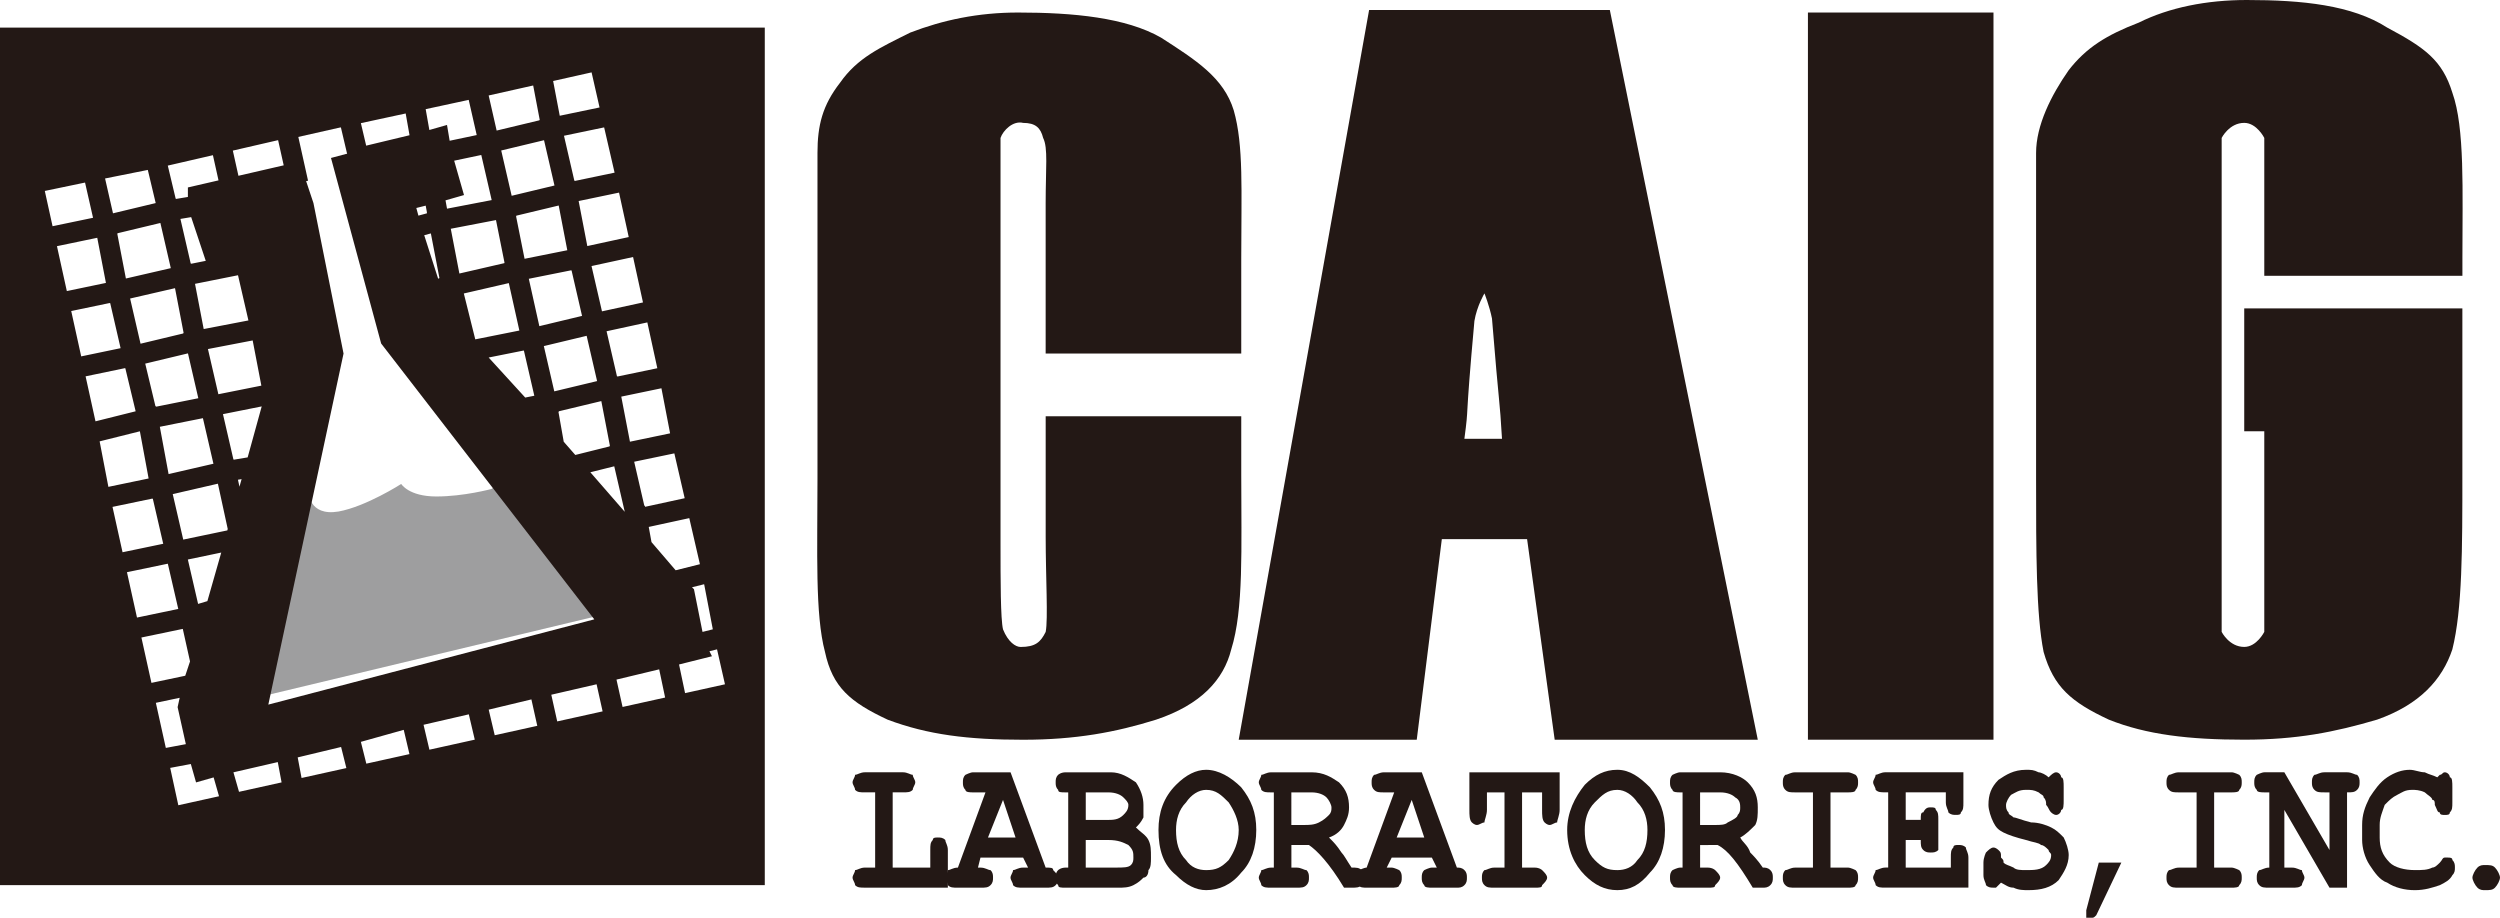 <?xml version="1.0" encoding="utf-8"?>
<!-- Generator: Adobe Illustrator 23.1.1, SVG Export Plug-In . SVG Version: 6.00 Build 0)  -->
<svg version="1.1" xmlns="http://www.w3.org/2000/svg" xmlns:xlink="http://www.w3.org/1999/xlink" x="0px" y="0px" width="124.3px"
	 height="45.63px" viewBox="0 0 124.3 45.63" style="enable-background:new 0 0 124.3 45.63;" xml:space="preserve">
<style type="text/css">
	.st0{fill-rule:evenodd;clip-rule:evenodd;fill:#231815;}
	.st1{fill:none;stroke:#231815;stroke-width:1.016;stroke-miterlimit:2.613;}
	.st2{fill-rule:evenodd;clip-rule:evenodd;fill:#9E9E9F;}
</style>
<g id="レイヤー_1">
</g>
<g id="for_x5F_dealer">
	<path class="st0" d="M44.384,39.397v3.74h1.87v-0.873c0-0.249,0-0.374,0.125-0.499c0-0.125,0.125-0.125,0.249-0.125
		c0.125,0,0.249,0,0.374,0.125c0,0.125,0.125,0.249,0.125,0.499v1.87h-4.114c-0.249,0-0.374,0-0.499-0.125
		c0-0.125-0.125-0.249-0.125-0.374c0-0.125,0.125-0.249,0.125-0.374c0.125,0,0.249-0.125,0.499-0.125h0.499v-3.74h-0.499
		c-0.249,0-0.374,0-0.499-0.125c0-0.125-0.125-0.249-0.125-0.374s0.125-0.249,0.125-0.374c0.125,0,0.249-0.125,0.499-0.125h1.87
		c0.249,0,0.374,0.125,0.499,0.125c0,0.124,0.125,0.249,0.125,0.374s-0.125,0.249-0.125,0.374c-0.125,0.125-0.249,0.125-0.499,0.125
		H44.384L44.384,39.397z"/>
	<path class="st0" d="M49.122,41.641l0.748-1.87l0.623,1.87H49.122L49.122,41.641z M51.116,43.137h-0.249
		c-0.249,0-0.374,0.125-0.499,0.125c0,0.124-0.125,0.249-0.125,0.374c0,0.125,0.125,0.249,0.125,0.374
		c0.125,0.125,0.249,0.125,0.499,0.125h1.122c0.249,0,0.374,0,0.499-0.125c0.125-0.125,0.125-0.249,0.125-0.374
		c0-0.125-0.125-0.249-0.249-0.374c0-0.125-0.125-0.125-0.374-0.125l-1.745-4.738h-1.87c-0.125,0-0.374,0.125-0.374,0.125
		c-0.125,0.124-0.125,0.249-0.125,0.374s0,0.249,0.125,0.374c0,0.125,0.249,0.125,0.374,0.125h0.623l-1.371,3.74
		c-0.249,0-0.374,0.125-0.499,0.125c0,0.124-0.125,0.249-0.125,0.374c0,0.125,0.125,0.249,0.125,0.374
		c0.125,0.125,0.249,0.125,0.499,0.125h1.122c0.249,0,0.374,0,0.499-0.125c0.125-0.125,0.125-0.249,0.125-0.374
		c0-0.125,0-0.249-0.125-0.374c-0.125,0-0.249-0.125-0.499-0.125h-0.125l0.125-0.499h2.12L51.116,43.137L51.116,43.137z"/>
	<path class="st0" d="M53.984,39.397h1.122c0.374,0,0.623,0.125,0.748,0.249c0.125,0.125,0.249,0.249,0.249,0.374
		c0,0.249-0.125,0.374-0.249,0.499c-0.249,0.249-0.499,0.249-0.873,0.249h-0.997V39.397L53.984,39.397z M52.987,43.137
		c-0.249,0-0.374,0.125-0.374,0.125c-0.125,0.124-0.125,0.249-0.125,0.374c0,0.125,0,0.249,0.125,0.374
		c0,0.125,0.125,0.125,0.374,0.125h2.618c0.249,0,0.499,0,0.748-0.125c0.249-0.125,0.374-0.249,0.499-0.374
		c0.125,0,0.249-0.125,0.249-0.374c0.125-0.125,0.125-0.374,0.125-0.624c0-0.374,0-0.623-0.125-0.873
		c-0.125-0.249-0.374-0.374-0.623-0.623c0.125-0.125,0.249-0.249,0.374-0.499c0-0.125,0-0.374,0-0.623
		c0-0.374-0.125-0.748-0.374-1.122c-0.374-0.249-0.748-0.499-1.247-0.499h-2.244c-0.249,0-0.374,0.125-0.374,0.125
		c-0.125,0.124-0.125,0.249-0.125,0.374s0,0.249,0.125,0.374c0,0.125,0.125,0.125,0.374,0.125h0.125v3.74H52.987L52.987,43.137z
		 M53.984,41.765h1.122c0.499,0,0.748,0.125,0.997,0.249c0.249,0.249,0.249,0.374,0.249,0.623c0,0.125,0,0.249-0.125,0.374
		c-0.124,0.125-0.374,0.125-0.748,0.125h-1.496V41.765L53.984,41.765z"/>
	<path class="st0" d="M61.09,42.763c-0.374,0.374-0.623,0.499-1.122,0.499c-0.374,0-0.748-0.125-0.997-0.499
		c-0.374-0.374-0.499-0.873-0.499-1.496c0-0.499,0.125-0.997,0.499-1.372c0.249-0.374,0.624-0.623,0.997-0.623
		c0.499,0,0.748,0.249,1.122,0.623c0.249,0.374,0.499,0.873,0.499,1.372C61.589,41.89,61.34,42.389,61.09,42.763L61.09,42.763z
		 M61.714,39.147c-0.499-0.499-1.122-0.873-1.745-0.873c-0.499,0-0.997,0.249-1.496,0.748c-0.623,0.623-0.873,1.371-0.873,2.244
		c0,0.997,0.249,1.745,0.873,2.244c0.499,0.499,0.997,0.748,1.496,0.748c0.624,0,1.247-0.249,1.745-0.873
		c0.499-0.499,0.748-1.247,0.748-2.119C62.462,40.394,62.212,39.77,61.714,39.147L61.714,39.147z"/>
	<path class="st0" d="M64.207,39.397h0.997c0.374,0,0.623,0.125,0.748,0.249c0.125,0.125,0.249,0.374,0.249,0.499
		c0,0.125,0,0.249-0.125,0.374c-0.125,0.125-0.249,0.249-0.499,0.374c-0.249,0.125-0.499,0.125-0.748,0.125h-0.623V39.397
		L64.207,39.397z M65.08,42.015c0.374,0.249,0.997,0.873,1.745,2.12h0.374c0.249,0,0.374,0,0.499-0.125
		c0.125-0.125,0.125-0.249,0.125-0.374c0-0.125-0.125-0.249-0.125-0.374c-0.125-0.125-0.249-0.125-0.499-0.125
		c-0.249-0.374-0.374-0.624-0.499-0.748c-0.249-0.374-0.374-0.499-0.623-0.748c0.374-0.125,0.623-0.374,0.748-0.623
		c0.125-0.249,0.249-0.499,0.249-0.873c0-0.499-0.125-0.873-0.499-1.247c-0.374-0.249-0.748-0.499-1.371-0.499H63.21
		c-0.249,0-0.374,0.125-0.499,0.125c0,0.124-0.124,0.249-0.124,0.374s0.124,0.249,0.124,0.374c0.125,0.125,0.249,0.125,0.499,0.125
		h0.125v3.74H63.21c-0.249,0-0.374,0.125-0.499,0.125c0,0.124-0.124,0.249-0.124,0.374c0,0.125,0.124,0.249,0.124,0.374
		c0.125,0.125,0.249,0.125,0.499,0.125h1.247c0.249,0,0.374,0,0.499-0.125c0.125-0.125,0.125-0.249,0.125-0.374
		c0-0.125,0-0.249-0.125-0.374c-0.125,0-0.249-0.125-0.499-0.125h-0.249v-1.122H65.08L65.08,42.015z"/>
	<path class="st0" d="M69.443,41.641l0.748-1.87l0.623,1.87H69.443L69.443,41.641z M71.438,43.137h-0.249
		c-0.125,0-0.374,0.125-0.374,0.125c-0.125,0.124-0.125,0.249-0.125,0.374c0,0.125,0,0.249,0.125,0.374
		c0,0.125,0.249,0.125,0.374,0.125h1.247c0.125,0,0.249,0,0.374-0.125c0.125-0.125,0.125-0.249,0.125-0.374
		c0-0.125,0-0.249-0.125-0.374c-0.124-0.125-0.249-0.125-0.374-0.125l-1.745-4.738h-1.87c-0.249,0-0.374,0.125-0.499,0.125
		c-0.125,0.124-0.125,0.249-0.125,0.374s0,0.249,0.125,0.374c0.125,0.125,0.249,0.125,0.499,0.125h0.499l-1.371,3.74
		c-0.125,0-0.374,0.125-0.374,0.125c-0.125,0.124-0.125,0.249-0.125,0.374c0,0.125,0,0.249,0.125,0.374
		c0,0.125,0.249,0.125,0.374,0.125h1.247c0.125,0,0.374,0,0.374-0.125c0.125-0.125,0.125-0.249,0.125-0.374
		c0-0.125,0-0.249-0.125-0.374c0,0-0.249-0.125-0.374-0.125h-0.249l0.249-0.499h1.995L71.438,43.137L71.438,43.137z"/>
	<path class="st0" d="M75.677,39.397v3.74H76.3c0.249,0,0.374,0.125,0.374,0.125c0.125,0.124,0.249,0.249,0.249,0.374
		c0,0.125-0.125,0.249-0.249,0.374c0,0.125-0.125,0.125-0.374,0.125h-1.995c-0.249,0-0.374,0-0.499-0.125
		c-0.125-0.125-0.125-0.249-0.125-0.374c0-0.125,0-0.249,0.125-0.374c0.125,0,0.249-0.125,0.499-0.125h0.499v-3.74h-0.873v0.873
		c0,0.249-0.125,0.499-0.125,0.623c-0.125,0-0.249,0.125-0.374,0.125c-0.125,0-0.249-0.125-0.249-0.125
		c-0.125-0.125-0.125-0.374-0.125-0.623v-1.87h4.488v1.87c0,0.249-0.125,0.499-0.125,0.623c-0.125,0-0.249,0.125-0.374,0.125
		c-0.125,0-0.249-0.125-0.249-0.125c-0.125-0.125-0.125-0.374-0.125-0.623v-0.873H75.677L75.677,39.397z"/>
	<path class="st0" d="M81.412,42.763c-0.249,0.374-0.623,0.499-0.997,0.499c-0.499,0-0.748-0.125-1.122-0.499
		c-0.374-0.374-0.499-0.873-0.499-1.496c0-0.499,0.125-0.997,0.499-1.372c0.374-0.374,0.623-0.623,1.122-0.623
		c0.374,0,0.748,0.249,0.997,0.623c0.374,0.374,0.499,0.873,0.499,1.372C81.911,41.89,81.786,42.389,81.412,42.763L81.412,42.763z
		 M82.035,39.147c-0.499-0.499-0.997-0.873-1.621-0.873c-0.623,0-1.122,0.249-1.621,0.748c-0.499,0.623-0.873,1.371-0.873,2.244
		c0,0.997,0.374,1.745,0.873,2.244c0.499,0.499,0.997,0.748,1.621,0.748c0.624,0,1.122-0.249,1.621-0.873
		c0.499-0.499,0.748-1.247,0.748-2.119C82.783,40.394,82.534,39.77,82.035,39.147L82.035,39.147z"/>
	<path class="st0" d="M84.529,39.397h0.997c0.374,0,0.623,0.125,0.748,0.249c0.249,0.125,0.249,0.374,0.249,0.499
		c0,0.125,0,0.249-0.125,0.374c0,0.125-0.249,0.249-0.499,0.374c-0.125,0.125-0.374,0.125-0.623,0.125h-0.748V39.397L84.529,39.397z
		 M85.402,42.015c0.499,0.249,0.997,0.873,1.745,2.12h0.499c0.125,0,0.249,0,0.374-0.125c0.125-0.125,0.125-0.249,0.125-0.374
		c0-0.125,0-0.249-0.125-0.374c-0.125-0.125-0.249-0.125-0.374-0.125c-0.249-0.374-0.499-0.624-0.623-0.748
		c-0.125-0.374-0.374-0.499-0.499-0.748c0.249-0.125,0.499-0.374,0.748-0.623c0.125-0.249,0.125-0.499,0.125-0.873
		c0-0.499-0.125-0.873-0.499-1.247c-0.249-0.249-0.748-0.499-1.371-0.499h-1.995c-0.125,0-0.374,0.125-0.374,0.125
		c-0.125,0.124-0.125,0.249-0.125,0.374s0,0.249,0.125,0.374c0,0.125,0.249,0.125,0.374,0.125h0.125v3.74h-0.125
		c-0.125,0-0.374,0.125-0.374,0.125c-0.125,0.124-0.125,0.249-0.125,0.374c0,0.125,0,0.249,0.125,0.374
		c0,0.125,0.249,0.125,0.374,0.125h1.371c0.249,0,0.374,0,0.374-0.125c0.125-0.125,0.249-0.249,0.249-0.374
		c0-0.125-0.125-0.249-0.249-0.374c0,0-0.125-0.125-0.374-0.125h-0.374v-1.122H85.402L85.402,42.015z"/>
	<path class="st0" d="M91.012,39.397v3.74h0.873c0.125,0,0.374,0.125,0.374,0.125c0.124,0.124,0.124,0.249,0.124,0.374
		c0,0.125,0,0.249-0.124,0.374c0,0.125-0.249,0.125-0.374,0.125h-2.618c-0.249,0-0.374,0-0.499-0.125
		c-0.125-0.125-0.125-0.249-0.125-0.374c0-0.125,0-0.249,0.125-0.374c0.125,0,0.249-0.125,0.499-0.125h0.873v-3.74h-0.873
		c-0.249,0-0.374,0-0.499-0.125c-0.125-0.125-0.125-0.249-0.125-0.374s0-0.249,0.125-0.374c0.125,0,0.249-0.125,0.499-0.125h2.618
		c0.125,0,0.374,0.125,0.374,0.125c0.124,0.124,0.124,0.249,0.124,0.374s0,0.249-0.124,0.374c0,0.125-0.249,0.125-0.374,0.125
		H91.012L91.012,39.397z"/>
	<path class="st0" d="M94.752,41.765v1.371h2.244v-0.499c0-0.249,0-0.374,0.125-0.499c0-0.125,0.125-0.125,0.249-0.125
		c0.125,0,0.249,0,0.374,0.125c0,0.125,0.125,0.249,0.125,0.499v1.496h-4.114c-0.249,0-0.374,0-0.499-0.125
		c0-0.125-0.124-0.249-0.124-0.374c0-0.125,0.124-0.249,0.124-0.374c0.125,0,0.249-0.125,0.499-0.125h0.125v-3.74h-0.125
		c-0.249,0-0.374,0-0.499-0.125c0-0.125-0.124-0.249-0.124-0.374s0.124-0.249,0.124-0.374c0.125,0,0.249-0.125,0.499-0.125h3.865
		v1.496c0,0.249,0,0.374-0.125,0.499c0,0.125-0.125,0.125-0.249,0.125c-0.125,0-0.249,0-0.374-0.125
		c0-0.125-0.125-0.249-0.125-0.499v-0.499h-1.995v1.371H95.5c0-0.249,0-0.374,0.125-0.374c0.125-0.249,0.249-0.249,0.374-0.249
		c0.125,0,0.249,0,0.249,0.125c0.125,0.125,0.125,0.249,0.125,0.499v0.997c0,0.249,0,0.374,0,0.499
		c-0.125,0.125-0.249,0.125-0.374,0.125c-0.124,0-0.249,0-0.374-0.125C95.5,42.139,95.5,42.015,95.5,41.765H94.752L94.752,41.765z"
		/>
	<path class="st0" d="M99.49,43.885c-0.125,0.125-0.125,0.125-0.249,0.249c0,0,0,0-0.125,0s-0.249,0-0.374-0.125
		c0-0.125-0.125-0.249-0.125-0.499v-0.623c0-0.249,0.125-0.499,0.125-0.499c0.124-0.125,0.249-0.249,0.374-0.249
		s0.249,0.125,0.249,0.125c0.125,0.125,0.125,0.125,0.125,0.374c0.125,0.125,0.125,0.125,0.125,0.249
		c0.124,0.125,0.249,0.125,0.499,0.249c0.125,0.125,0.374,0.125,0.623,0.125c0.374,0,0.748,0,0.997-0.249
		c0.125-0.125,0.249-0.249,0.249-0.499c0-0.125-0.125-0.125-0.125-0.249c-0.125-0.125-0.249-0.249-0.374-0.249
		c-0.125-0.125-0.374-0.125-0.748-0.249c-0.499-0.125-0.873-0.249-1.122-0.374c-0.249-0.125-0.374-0.249-0.499-0.499
		c-0.125-0.249-0.249-0.623-0.249-0.873c0-0.499,0.125-0.873,0.499-1.247c0.374-0.249,0.748-0.499,1.371-0.499
		c0.249,0,0.374,0,0.623,0.125c0.125,0,0.374,0.125,0.499,0.249c0.125-0.124,0.249-0.249,0.374-0.249
		c0.125,0,0.249,0.125,0.249,0.249c0.125,0,0.125,0.249,0.125,0.499v0.623c0,0.249,0,0.499-0.125,0.499
		c0,0.125-0.124,0.249-0.249,0.249c-0.125,0-0.249-0.125-0.249-0.125c-0.125-0.125-0.125-0.249-0.249-0.374
		c0-0.125,0-0.249-0.125-0.374c0-0.124-0.124-0.124-0.249-0.249c-0.249-0.125-0.374-0.125-0.623-0.125
		c-0.374,0-0.499,0.125-0.748,0.249c-0.125,0.124-0.249,0.374-0.249,0.499c0,0.125,0,0.249,0.125,0.374
		c0,0.125,0.125,0.125,0.249,0.249c0.125,0,0.374,0.125,0.873,0.249c0.374,0,0.748,0.125,0.997,0.249
		c0.249,0.125,0.374,0.249,0.623,0.499c0.125,0.249,0.249,0.623,0.249,0.873c0,0.499-0.249,0.873-0.499,1.247
		c-0.374,0.374-0.873,0.499-1.496,0.499c-0.249,0-0.499,0-0.748-0.124C99.864,44.134,99.739,44.009,99.49,43.885L99.49,43.885z"/>
	<path class="st0" d="M104.352,42.887h1.122l-1.247,2.618c-0.125,0.125-0.125,0.125-0.249,0.125c-0.125,0-0.125,0-0.249,0
		c0-0.125,0-0.125,0-0.249v-0.125L104.352,42.887L104.352,42.887z"/>
	<path class="st0" d="M110.087,39.397v3.74h0.873c0.125,0,0.374,0.125,0.374,0.125c0.125,0.124,0.125,0.249,0.125,0.374
		c0,0.125,0,0.249-0.125,0.374c0,0.125-0.249,0.125-0.374,0.125h-2.618c-0.249,0-0.374,0-0.499-0.125
		c-0.125-0.125-0.125-0.249-0.125-0.374c0-0.125,0-0.249,0.125-0.374c0.125,0,0.249-0.125,0.499-0.125h0.873v-3.74h-0.873
		c-0.249,0-0.374,0-0.499-0.125c-0.125-0.125-0.125-0.249-0.125-0.374s0-0.249,0.125-0.374c0.125,0,0.249-0.125,0.499-0.125h2.618
		c0.125,0,0.374,0.125,0.374,0.125c0.125,0.124,0.125,0.249,0.125,0.374s0,0.249-0.125,0.374c0,0.125-0.249,0.125-0.374,0.125
		H110.087L110.087,39.397z"/>
	<path class="st0" d="M113.578,40.269v2.868h0.374c0.249,0,0.374,0.125,0.499,0.125c0,0.124,0.125,0.249,0.125,0.374
		c0,0.125-0.125,0.249-0.125,0.374c-0.125,0.125-0.249,0.125-0.499,0.125h-1.122c-0.249,0-0.374,0-0.499-0.125
		c-0.125-0.125-0.125-0.249-0.125-0.374c0-0.125,0-0.249,0.125-0.374c0.125,0,0.249-0.125,0.499-0.125v-3.74h-0.249
		c-0.125,0-0.374,0-0.374-0.125c-0.125-0.125-0.125-0.249-0.125-0.374s0-0.249,0.125-0.374c0,0,0.249-0.125,0.374-0.125h0.997
		l2.244,3.865v-2.867h-0.249c-0.249,0-0.374,0-0.499-0.125c-0.125-0.125-0.125-0.249-0.125-0.374s0-0.249,0.125-0.374
		c0.125,0,0.249-0.125,0.499-0.125h1.122c0.249,0,0.374,0.125,0.499,0.125c0.125,0.124,0.125,0.249,0.125,0.374s0,0.249-0.125,0.374
		c-0.125,0.125-0.249,0.125-0.499,0.125v4.738h-0.873L113.578,40.269L113.578,40.269z"/>
	<path class="st0" d="M121.183,38.648l0.125-0.124c0.125,0,0.125-0.125,0.249-0.125c0.125,0,0.249,0.125,0.249,0.249
		c0.125,0,0.125,0.249,0.125,0.499v0.748c0,0.249,0,0.374-0.125,0.499c0,0.125-0.125,0.125-0.249,0.125
		c-0.125,0-0.249,0-0.249-0.125c-0.125,0-0.125-0.125-0.249-0.374c0-0.125,0-0.249-0.124-0.249c0-0.125-0.249-0.249-0.374-0.374
		c-0.249-0.125-0.499-0.125-0.623-0.125c-0.374,0-0.499,0.125-0.748,0.249c-0.249,0.124-0.374,0.249-0.623,0.499
		c-0.125,0.374-0.249,0.623-0.249,0.997v0.623c0,0.499,0.125,0.873,0.499,1.247c0.249,0.249,0.748,0.374,1.247,0.374
		c0.374,0,0.623,0,0.873-0.125c0.124,0,0.249-0.125,0.374-0.249c0.125-0.125,0.125-0.249,0.249-0.249c0,0,0,0,0.125,0
		c0.125,0,0.249,0,0.249,0.125c0.124,0.125,0.124,0.249,0.124,0.374s0,0.249-0.124,0.374c-0.125,0.249-0.374,0.374-0.624,0.499
		c-0.374,0.125-0.748,0.249-1.247,0.249c-0.499,0-0.997-0.124-1.371-0.374c-0.374-0.125-0.623-0.499-0.873-0.873
		c-0.249-0.374-0.374-0.873-0.374-1.247v-0.748c0-0.499,0.125-0.873,0.374-1.371c0.249-0.374,0.499-0.748,0.873-0.997
		c0.374-0.249,0.748-0.374,1.122-0.374c0.249,0,0.499,0.125,0.748,0.125C120.809,38.524,120.933,38.524,121.183,38.648
		L121.183,38.648z"/>
	<path class="st0" d="M124.3,43.635c0,0.125-0.125,0.374-0.249,0.499c-0.125,0.124-0.249,0.124-0.499,0.124
		c-0.125,0-0.249,0-0.374-0.124c-0.125-0.125-0.249-0.374-0.249-0.499c0-0.125,0.125-0.374,0.249-0.499
		c0.125-0.125,0.249-0.125,0.374-0.125c0.249,0,0.374,0,0.499,0.125C124.175,43.261,124.3,43.511,124.3,43.635L124.3,43.635z"/>
	<path class="st0" d="M61.714,17.579h-9.724v-7.48c0-1.745,0.125-2.743-0.125-3.241c-0.125-0.499-0.374-0.748-0.997-0.748
		c-0.499-0.125-0.997,0.374-1.122,0.748c0,0.748,0,1.745,0,3.616v16.581c0,1.745,0,3.74,0.125,4.239
		c0.249,0.623,0.623,0.873,0.873,0.873c0.748,0,0.997-0.249,1.247-0.748c0.125-0.623,0-2.743,0-4.738v-5.984h9.724v2.868
		c0,3.74,0.125,6.732-0.499,8.727c-0.374,1.496-1.496,2.743-3.74,3.491c-1.995,0.623-3.99,0.997-6.608,0.997
		c-2.743,0-4.738-0.249-6.732-0.997c-1.87-0.873-2.743-1.621-3.117-3.366c-0.499-1.87-0.374-4.987-0.374-8.602V13.34
		c0-2.618,0-4.239,0-5.735c0-1.371,0.249-2.369,1.122-3.491c0.873-1.247,1.995-1.746,3.491-2.494
		c1.621-0.623,3.366-0.997,5.361-0.997c2.743,0,5.361,0.249,7.106,1.247c1.745,1.122,3.117,1.995,3.616,3.615
		c0.499,1.745,0.374,3.99,0.374,7.356V17.579L61.714,17.579z"/>
	<path class="st0" d="M72.809,21.818c0.249-1.87,0-0.374,0.499-5.86c0.125-0.748,0.499-1.371,0.499-1.371s0.249,0.624,0.374,1.247
		c0.374,4.613,0.374,3.865,0.499,5.984H72.809L72.809,21.818z M68.072,0.498l-6.483,36.28h8.852l1.247-9.974h4.239l1.372,9.974
		h10.098l-7.356-36.28H68.072L68.072,0.498z"/>
	<polygon class="st0" points="89.89,0.623 99.116,0.623 99.116,36.778 89.89,36.778 89.89,0.623 	"/>
	<path class="st0" d="M122.429,13.714h-9.849V6.857c0,0-0.374-0.748-0.997-0.748c-0.748,0-1.122,0.748-1.122,0.748v24.56
		c0,0,0.374,0.748,1.122,0.748c0.623,0,0.997-0.748,0.997-0.748v-9.974h-0.997v-6.109h10.846v8.228c0,3.74,0,6.732-0.499,8.727
		c-0.499,1.496-1.621,2.743-3.74,3.491c-2.119,0.623-3.99,0.997-6.608,0.997c-2.743,0-4.862-0.249-6.732-0.997
		c-1.87-0.873-2.743-1.621-3.242-3.366c-0.374-1.87-0.374-4.987-0.374-8.602V13.34c0-2.618,0-4.239,0-5.735
		c0-1.371,0.748-2.867,1.621-4.114c0.873-1.122,1.87-1.745,3.491-2.369C107.843,0.374,109.713,0,111.708,0
		c2.743,0,5.236,0.249,6.982,1.371c1.87,0.997,2.743,1.621,3.242,3.241c0.623,1.745,0.499,4.862,0.499,8.228V13.714L122.429,13.714z
		"/>
	<path class="st1" d="M23.19,17.205l0.125,0.249l3.117-0.623l-0.748-3.366l-3.241,0.748L23.19,17.205L23.19,17.205z M25.683,13.465
		l-0.623-3.117l-3.242,0.623l0.623,3.242L25.683,13.465L25.683,13.465z M21.444,14.462l0.997-0.249l-0.623-3.242l-1.371,0.374
		L21.444,14.462L21.444,14.462z M20.447,11.345l1.371-0.374L21.569,9.6l-1.496,0.374L20.447,11.345L20.447,11.345z M27.553,22.192
		l-0.374-2.119l-1.247,0.249L27.553,22.192L27.553,22.192z M25.932,20.321l1.247-0.249l-0.748-3.241l-3.117,0.623L25.932,20.321
		L25.932,20.321z M12.842,11.719l-0.873,0.374l0.249,0.997l0.873-0.249L12.842,11.719L12.842,11.719z M26.431,16.831l3.117-0.748
		L28.8,12.841l-3.117,0.624L26.431,16.831L26.431,16.831z M27.179,20.072l3.117-0.748l-0.748-3.241l-3.117,0.748L27.179,20.072
		L27.179,20.072z M27.553,22.192l0.873,0.997l2.494-0.623l-0.624-3.242l-3.117,0.748L27.553,22.192L27.553,22.192z M28.177,9.6
		l-0.748-3.242l-3.117,0.748l0.748,3.242L28.177,9.6L28.177,9.6z M25.683,13.465l3.117-0.624L28.177,9.6l-3.117,0.748L25.683,13.465
		L25.683,13.465z M12.218,13.09l-3.117,0.623l0.623,3.242l3.241-0.623L12.218,13.09L12.218,13.09z M12.966,16.332l-3.241,0.623
		l0.748,3.241l3.117-0.623L12.966,16.332L12.966,16.332z M13.839,16.083l-0.748-3.242l-0.873,0.249l0.748,3.241L13.839,16.083
		L13.839,16.083z M13.714,19.573H13.59l-3.117,0.623l0.748,3.242l1.496-0.249L13.714,19.573L13.714,19.573z M11.221,23.438
		l0.623,2.868l0.873-3.117L11.221,23.438L11.221,23.438z M30.919,26.056l0.748-0.249l-0.748-3.241l-2.494,0.623L30.919,26.056
		L30.919,26.056z M14.213,17.579l-0.374-1.496l-0.873,0.249l0.623,3.242l0.125-0.125L14.213,17.579L14.213,17.579z M13.59,19.573
		h0.125v-0.125L13.59,19.573L13.59,19.573z M21.569,9.6l0.249,1.371l3.242-0.623l-0.748-3.242l-2.369,0.499l0.499,1.745L21.569,9.6
		L21.569,9.6z M23.19,17.205l-0.748-2.992l-0.997,0.249l0.374,1.247L23.19,17.205L23.19,17.205z M31.917,27.179l-0.249-1.371
		l-0.748,0.249L31.917,27.179L31.917,27.179z M34.036,29.547l0.499,2.494l1.496-0.374l-0.623-3.242l-1.995,0.499L34.036,29.547
		L34.036,29.547z M20.945,7.106l-0.374-2.119L20.945,7.106l0.873-0.249l0.125,0.748l2.369-0.499l-0.624-2.743L17.33,5.735
		l0.499,2.12L20.945,7.106L20.945,7.106z M30.919,22.566l2.992-0.623l-0.623-3.241l-2.992,0.623L30.919,22.566L30.919,22.566z
		 M28.177,9.6l2.992-0.624l-0.748-3.241l-2.992,0.623L28.177,9.6L28.177,9.6z M27.428,6.358L26.93,3.74L27.428,6.358l2.992-0.623
		l-0.623-2.743l-6.109,1.371l0.624,2.743L27.428,6.358L27.428,6.358z M8.354,10.472L5.237,11.22l0.623,3.241l3.241-0.748
		L8.354,10.472L8.354,10.472z M28.8,12.841l2.868-0.623L28.8,12.841l0.748,3.242l2.868-0.623l-2.868,0.623l0.748,3.241l2.992-0.623
		l-2.12-9.725L28.177,9.6L28.8,12.841L28.8,12.841z M12.218,13.09l-0.249-0.997l-1.371,0.374L9.85,10.223l-1.496,0.249l0.748,3.241
		L12.218,13.09L12.218,13.09z M11.72,26.804l-2.992,0.624l0.748,3.241l1.247-0.374L11.72,26.804L11.72,26.804z M11.844,26.306
		l-0.623-2.868l-3.242,0.748l0.748,3.242l2.992-0.624L11.844,26.306L11.844,26.306z M9.102,13.714L5.86,14.462l0.748,3.242
		l3.117-0.748L9.102,13.714L9.102,13.714z M9.476,30.669l0.499,2.244l0.748-2.618L9.476,30.669L9.476,30.669z M9.725,16.955
		l-3.117,0.748l0.748,3.117l3.117-0.624L9.725,16.955L9.725,16.955z M10.473,20.197L7.356,20.82l0.623,3.366l3.242-0.748
		L10.473,20.197L10.473,20.197z M31.667,25.807l2.868-0.623L31.667,25.807l0.249,1.371l1.496,1.745l1.995-0.499l-1.496-6.483
		l-2.992,0.623L31.667,25.807L31.667,25.807z M9.351,35.158L9.6,34.035l-2.369,0.499L9.6,34.035l0.374-1.122l-0.499-2.244
		l-2.992,0.623l2.992-0.623l-0.748-3.241l-2.992,0.623l2.992-0.623l-0.748-3.242L4.987,24.81l2.868,12.966l1.995-0.374L9.351,35.158
		L9.351,35.158z M34.535,32.041l0.125,0.249l-1.496,0.374l0.499,2.369l-0.499-2.369l-3.117,0.748l0.499,2.244l-0.499-2.244
		l-3.242,0.748l0.499,2.244l-0.499-2.244l-3.117,0.748l0.499,2.119l-0.499-2.119l-3.241,0.748l0.499,2.119l-0.499-2.119
		l-3.117,0.873l0.499,1.995l-0.499-1.995l-3.117,0.748l0.374,1.995l-0.374-1.995l-3.242,0.748l0.499,1.745l-0.499-1.745
		l-0.873,0.249L9.85,37.402l-1.995,0.374l0.623,2.867l28.176-6.234l-0.623-2.743L34.535,32.041L34.535,32.041z M9.85,10.223V9.724
		L11.47,9.35l-0.499-2.244L11.47,9.35l3.241-0.748l-0.499-2.244L7.73,7.854l0.623,2.618L9.85,10.223L9.85,10.223z M6.608,17.703
		l-2.992,0.623L6.608,17.703L5.86,14.462l-2.992,0.624l2.992-0.624L5.237,11.22l-2.992,0.623l2.992-0.623L4.613,8.478L1.621,9.101
		l2.743,12.467l2.992-0.748L6.608,17.703L6.608,17.703z M7.356,20.82l-2.992,0.748l0.623,3.241l2.992-0.623L7.356,20.82L7.356,20.82
		z M8.354,10.472L7.73,7.854L4.613,8.478l0.623,2.743L8.354,10.472L8.354,10.472z"/>
	<path class="st2" d="M15.335,24.436c0,0,0,1.247,1.496,0.997c1.371-0.249,3.117-1.371,3.117-1.371s0.374,0.623,1.746,0.623
		c1.371,0,2.743-0.374,2.743-0.374l0.374-0.249l5.236,6.483l-17.704,4.239l1.995-10.223L15.335,24.436L15.335,24.436z"/>
	<line class="st1" x1="13.964" y1="6.483" x2="17.829" y2="5.61"/>
	<path class="st0" d="M0,44.009h38.025V1.371H0V44.009L0,44.009z M8.478,40.643L1.621,9.101l28.176-6.109l6.857,31.418L8.478,40.643
		L8.478,40.643z"/>
	<polygon class="st0" points="16.457,7.854 21.569,6.483 22.442,9.475 19.948,10.098 21.818,15.709 34.036,29.672 34.535,32.415 
		9.974,38.274 9.226,35.282 14.213,17.579 12.717,11.844 10.473,12.592 9.6,9.475 14.961,8.228 15.585,10.098 17.081,17.579 
		13.341,35.033 29.548,30.794 18.951,17.08 16.457,7.854 	"/>
</g>
</svg>
